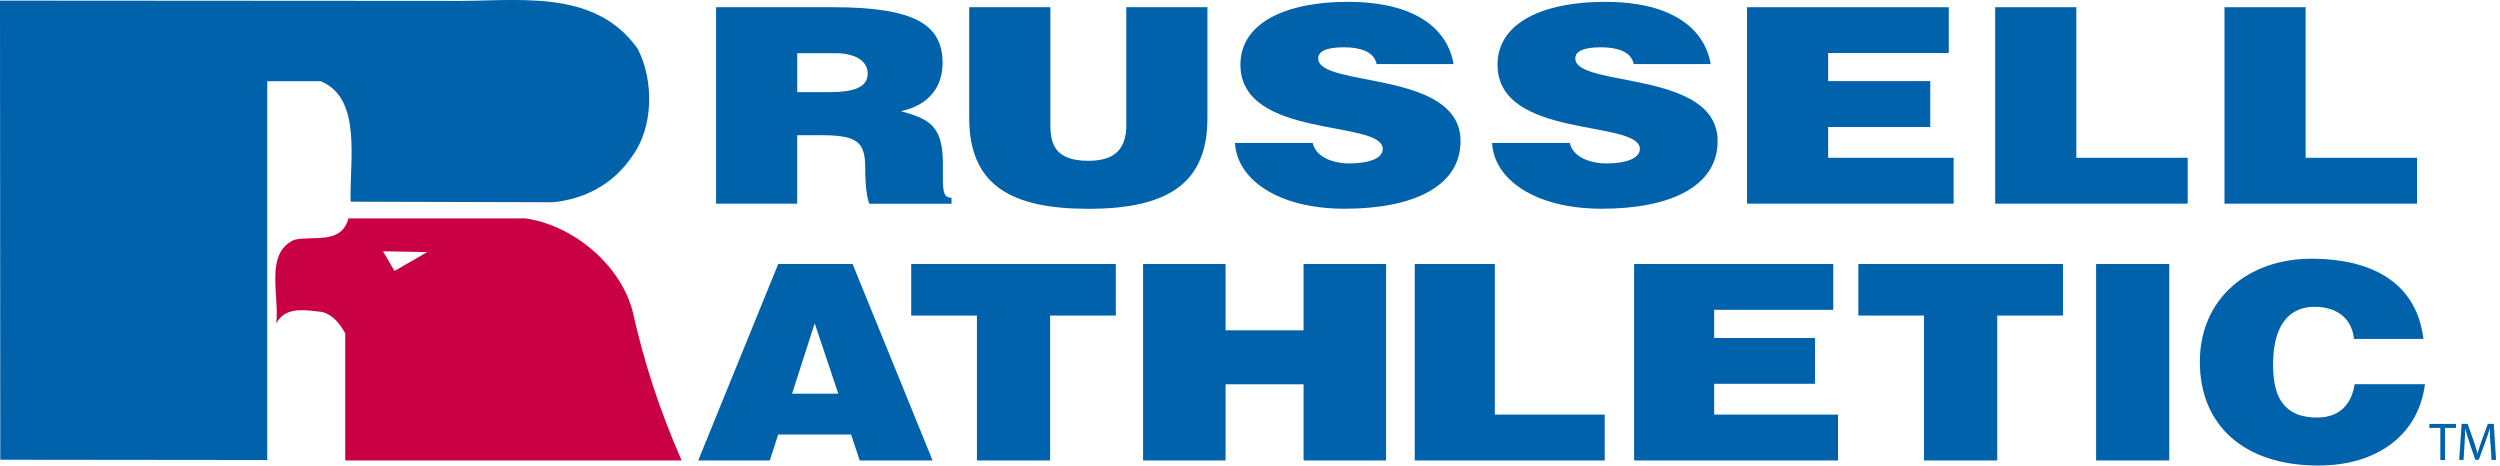 <svg width="601" height="112" viewBox="0 0 601 112" fill="none" xmlns="http://www.w3.org/2000/svg">
<path d="M64.245 19.515H77.077C87.098 23.633 84.005 38.532 84.288 48.483L132.821 48.624C140.368 47.935 147.367 44.365 151.909 37.648C157.123 30.649 157.264 19.391 153.287 11.703C142.648 -3.214 123.754 0.498 107.423 0.215L0 0.144L0.071 110.519L64.245 110.589V19.515Z" fill="#0062AA"/>
<path d="M94.829 65.144L102.719 60.6L92.073 60.41L94.829 65.144ZM82.994 110.706V80.135C81.732 77.852 80.08 75.717 77.471 75.001C74.273 74.728 68.634 73.308 66.425 77.758C67.162 70.699 63.616 60.831 70.759 57.644C75.378 56.581 82.037 58.864 83.772 52.51H126.378C137.582 54.13 148.943 63.356 152.025 74.602C154.866 87.31 158.579 98.619 163.86 110.695H82.994V110.706Z" fill="#C90044"/>
<path d="M191.64 32.488V48.961H172.146V1.735H200.247C220.078 1.735 226.599 5.995 226.599 15.185C226.599 20.629 223.542 25.224 216.596 26.727C222.87 28.565 226.67 29.749 226.67 39.257C226.67 45.426 226.423 47.529 228.738 47.529V48.978H208.996C208.501 47.935 208.006 44.913 208.006 40.707C208.006 34.538 206.681 32.506 197.596 32.506H191.64M191.64 22.149H199.328C205.355 22.149 208.589 20.965 208.589 17.695C208.589 14.425 205.284 12.782 200.742 12.782H191.658V22.167L191.64 22.149Z" fill="#0062AA"/>
<path d="M233.015 1.735H252.509V29.996C252.509 34.645 253.658 38.657 261.682 38.657C268.699 38.657 270.767 35.104 270.767 29.996V1.735H290.261V28.423C290.261 43.57 281.424 50.198 261.664 50.198C243.23 50.198 232.997 44.63 232.997 28.352V1.735" fill="#0062AA"/>
<path d="M330.948 15.432C330.612 13.788 329.534 12.799 328.137 12.215C326.741 11.614 324.991 11.367 323.1 11.367C318.806 11.367 316.897 12.357 316.897 14.053C316.897 21.141 351.114 16.74 351.114 33.919C351.114 44.877 339.626 50.179 323.259 50.179C306.893 50.179 297.314 42.898 296.89 34.361H315.571C315.978 36.075 317.144 37.312 318.788 38.108C320.361 38.886 322.429 39.292 324.32 39.292C329.198 39.292 332.415 38.037 332.415 35.81C332.415 28.67 298.198 33.583 298.198 15.538C298.198 5.499 309.102 0.444 323.984 0.444C340.509 0.444 348.038 7.143 349.435 15.397H330.93" fill="#0062AA"/>
<path d="M392.753 15.432C392.417 13.788 391.357 12.799 389.943 12.215C388.529 11.614 386.797 11.367 384.906 11.367C380.611 11.367 378.702 12.357 378.702 14.053C378.702 21.141 412.919 16.74 412.919 33.919C412.919 44.877 401.431 50.179 385.065 50.179C368.699 50.179 359.119 42.898 358.695 34.361H377.377C377.783 36.075 378.95 37.312 380.594 38.108C382.167 38.886 384.234 39.292 386.126 39.292C391.004 39.292 394.22 38.037 394.22 35.81C394.22 28.67 360.003 33.583 360.003 15.538C360.003 5.499 370.908 0.444 385.79 0.444C402.315 0.444 409.844 7.143 411.24 15.397H392.736" fill="#0062AA"/>
<path d="M419.989 48.961V1.735H468.487V12.746H439.484V19.498H464.033V30.526H439.484V37.932H469.653V48.961H419.989Z" fill="#0062AA"/>
<path d="M479.64 48.961V1.735H499.152V37.932H525.928V48.961H479.64Z" fill="#0062AA"/>
<path d="M534.765 48.961V1.735H554.277V37.932H581.053V48.961H534.765Z" fill="#0062AA"/>
<path d="M167.851 110.696L187.08 63.471H204.966L224.196 110.696H206.681L204.595 104.457H187.08L185.065 110.696H167.851ZM195.864 77.698L190.42 94.63H201.52L195.846 77.698H195.864Z" fill="#0062AA"/>
<path d="M219.053 63.471H268.24V75.86H252.439V110.696H234.853V75.86H219.053V63.471Z" fill="#0062AA"/>
<path d="M274.797 110.696V63.471H294.627V79.413H313.379V63.471H333.21V110.696H313.379V92.385H294.627V110.696H274.797Z" fill="#0062AA"/>
<path d="M446.748 63.471H495.935V75.86H480.134V110.696H462.531V75.86H446.748V63.471Z" fill="#0062AA"/>
<path d="M521.492 63.471H503.906V110.696H521.492V63.471Z" fill="#0062AA"/>
<path d="M565.906 81.498C565.394 76.585 561.877 73.757 556.362 73.757C550.176 73.757 546.447 78.405 546.447 87.525C546.447 94.153 548.091 100.374 557.034 100.374C562.69 100.374 565.376 96.892 566.048 92.368H582.962C581.389 104.563 571.491 111.915 557.317 111.915C539.572 111.915 528.844 102.336 528.844 86.995C528.844 71.654 540.615 62.198 555.602 62.198C572.004 62.198 581.159 69.339 582.591 81.481H565.889" fill="#0062AA"/>
<path d="M392.842 110.696V63.471H440.721V74.482H412.089V81.251H436.32V92.262H412.089V99.667H441.852V110.696H392.842Z" fill="#0062AA"/>
<path d="M340.103 110.696V63.471H359.35V99.667H385.772V110.696H340.103Z" fill="#0062AA"/>
<path d="M586.656 102.867H584.022V101.912H590.438V102.867H587.787V110.59H586.656V102.867Z" fill="#0062AA"/>
<path d="M598.692 106.79C598.621 105.588 598.551 104.121 598.568 103.043H598.533C598.233 104.068 597.879 105.147 597.437 106.331L595.9 110.537H595.051L593.655 106.401C593.249 105.182 592.895 104.051 592.648 103.026H592.63C592.612 104.104 592.542 105.553 592.471 106.861L592.241 110.573H591.181L591.782 101.895H593.213L594.698 106.083C595.051 107.144 595.352 108.098 595.582 109H595.617C595.829 108.116 596.147 107.179 596.536 106.083L598.074 101.895H599.505L600.053 110.573H598.957L598.745 106.773L598.692 106.79Z" fill="#0062AA"/>
</svg>
